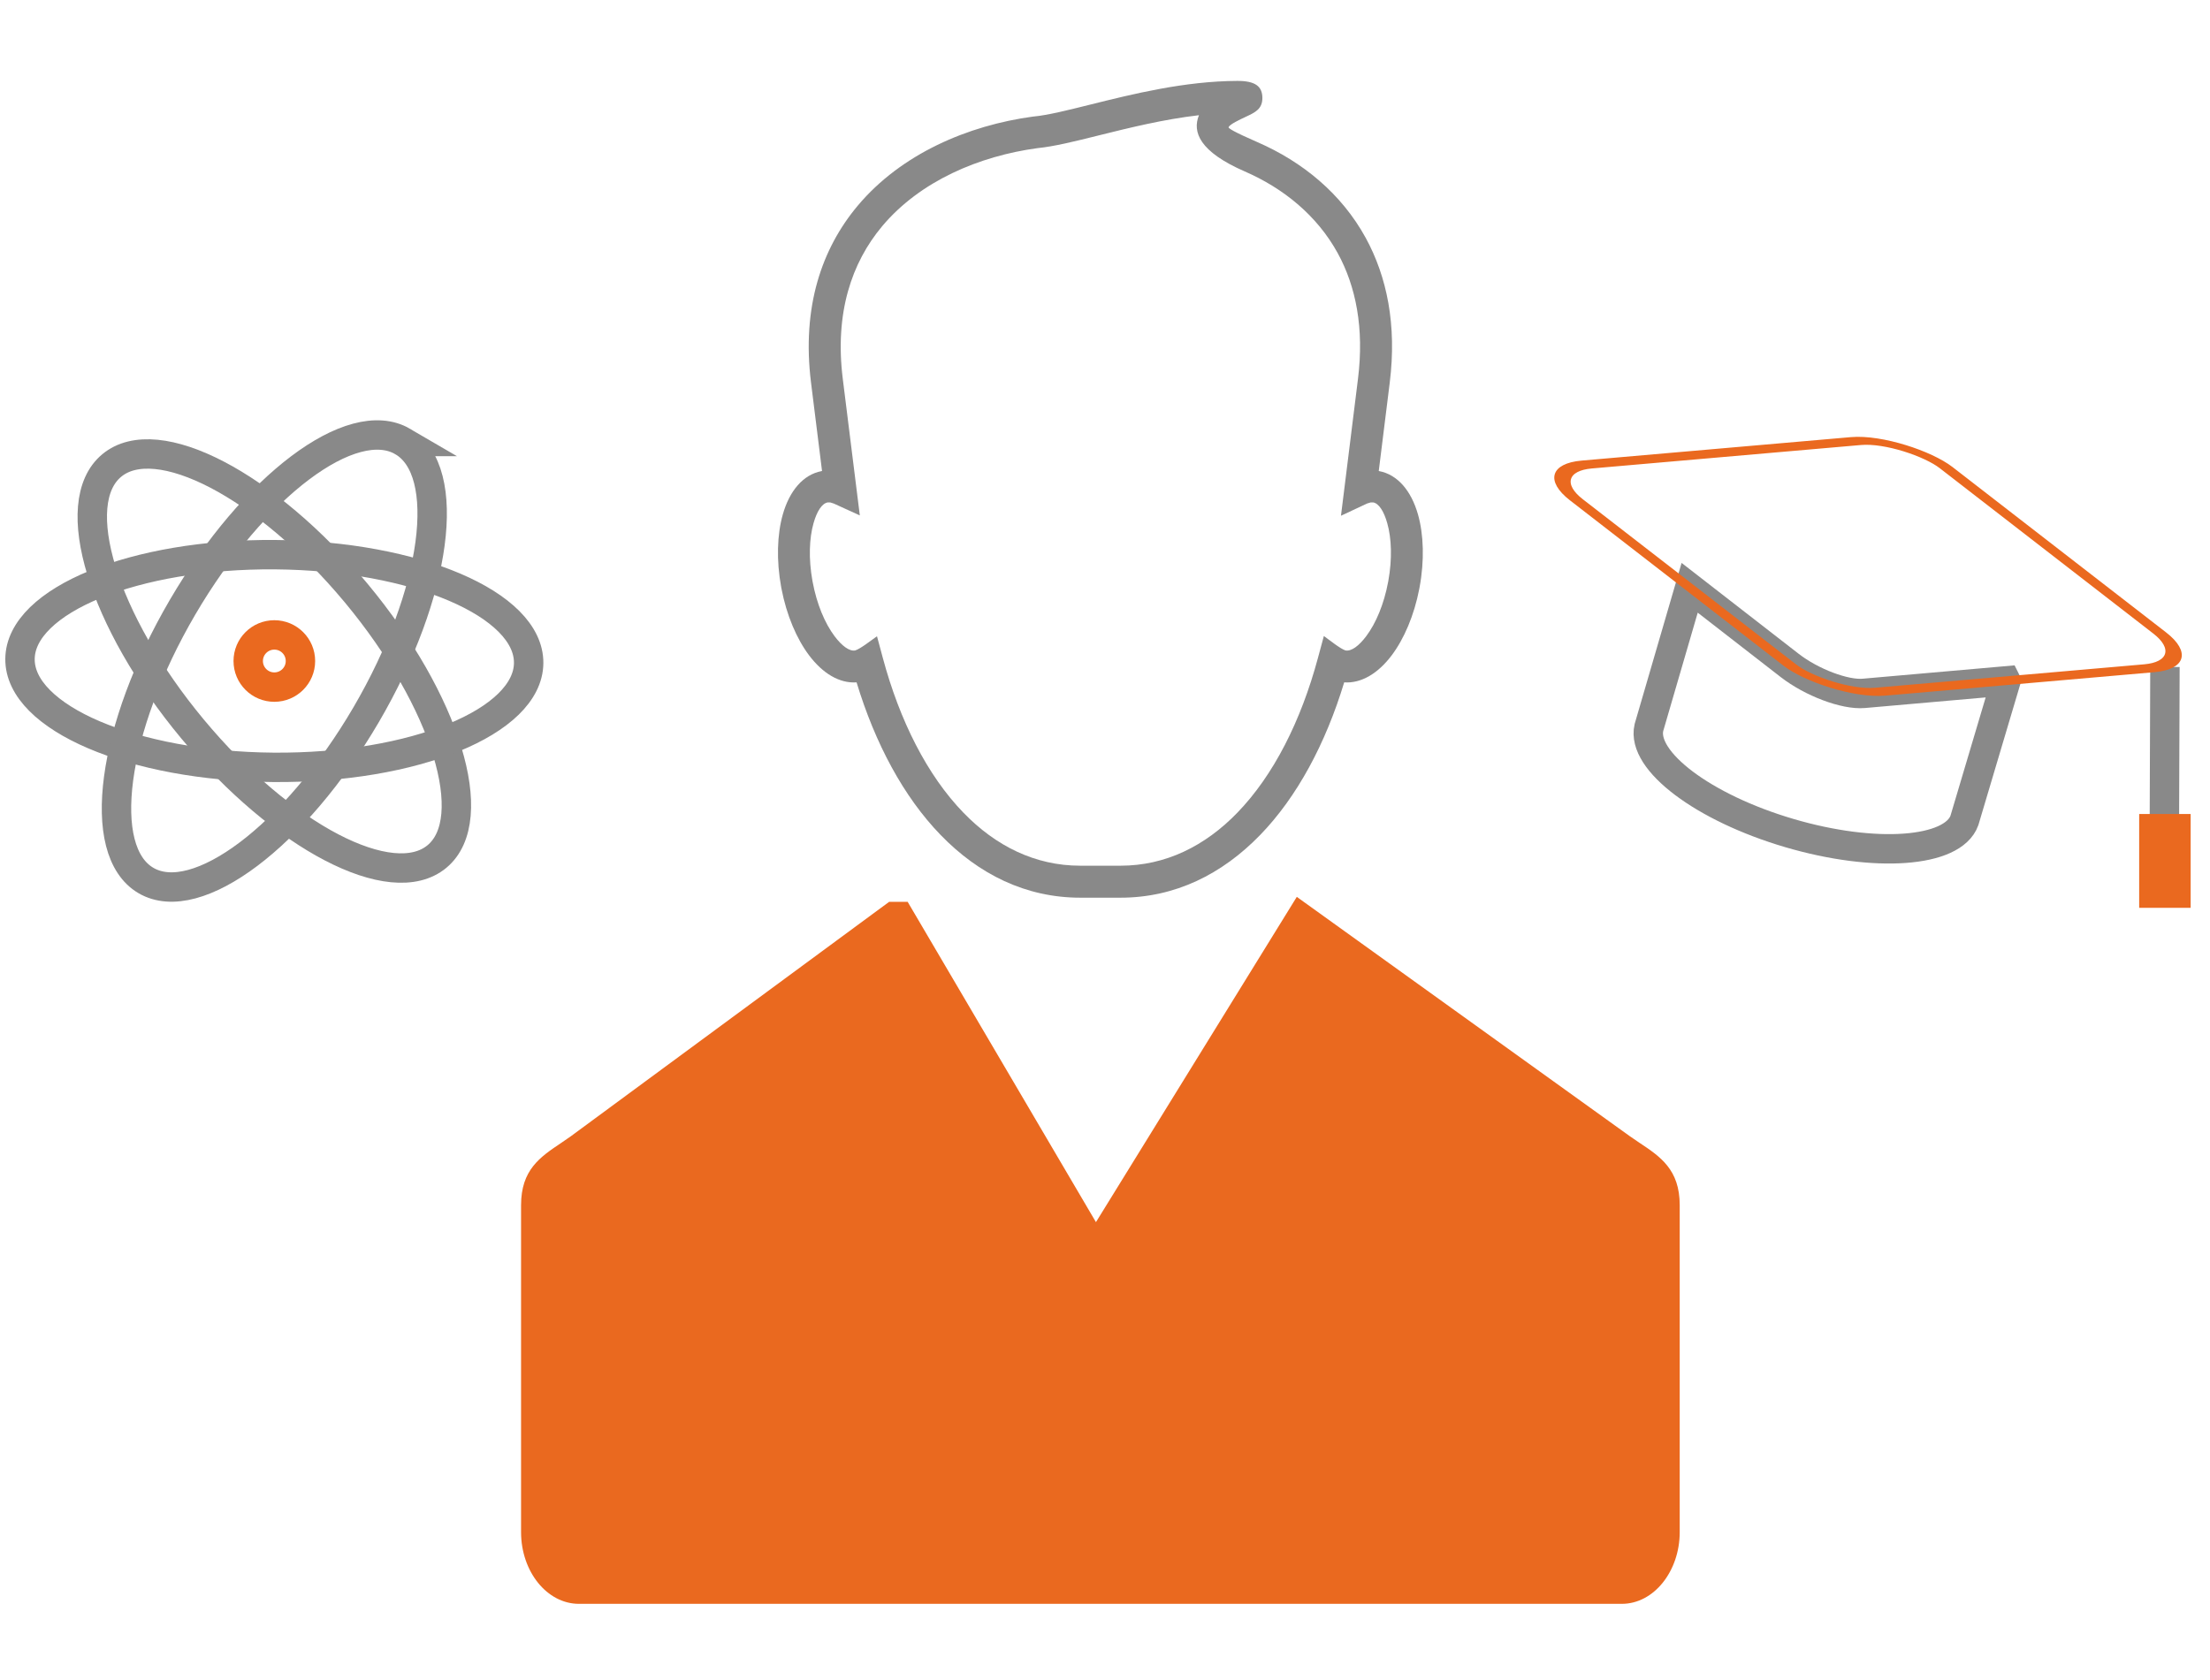 <?xml version="1.0" encoding="UTF-8"?>
<!DOCTYPE svg PUBLIC "-//W3C//DTD SVG 1.1//EN" "http://www.w3.org/Graphics/SVG/1.1/DTD/svg11.dtd">
<!-- Creator: CorelDRAW -->
<svg xmlns="http://www.w3.org/2000/svg" xml:space="preserve" width="30.057mm" height="22.86mm" version="1.1" style="shape-rendering:geometricPrecision; text-rendering:geometricPrecision; image-rendering:optimizeQuality; fill-rule:evenodd; clip-rule:evenodd"
viewBox="0 0 30056.6 22859.8"
 xmlns:xlink="http://www.w3.org/1999/xlink"
 xmlns:xodm="http://www.corel.com/coreldraw/odm/2003">
 <defs>
  <style type="text/css">
   <![CDATA[
    .str2 {stroke:#EA691F;stroke-width:700;stroke-miterlimit:22.926}
    .str0 {stroke:#898989;stroke-width:400;stroke-miterlimit:22.926}
    .str1 {stroke:#EA691F;stroke-width:400;stroke-miterlimit:22.926}
    .fil0 {fill:none}
    .fil1 {fill:#898989;fill-rule:nonzero}
    .fil2 {fill:#EA691F;fill-rule:nonzero}
   ]]>
  </style>
 </defs>
 <g id="Слой_x0020_1">
  <g id="_2244206676368">
   <g>
    <path class="fil0 str0" d="M5942.6 11652.2c-614.3,510.8 -2102.5,-265.8 -3324,-1734.7 -1221.5,-1468.9 -1713.6,-3073.8 -1099.3,-3584.6 614.3,-510.9 2102.6,265.7 3324.1,1734.6 1221.4,1468.9 1713.6,3073.8 1099.2,3584.7z"/>
    <path class="fil0 str0" d="M7189.9 9019.8c-6.3,798.9 -1560.1,1434.5 -3470.4,1419.4 -1910.3,-15 -3453.8,-675 -3447.5,-1474 6.3,-798.9 1560,-1434.5 3470.3,-1419.4 1910.4,15.1 3453.9,675 3447.6,1474z"/>
    <path class="fil0 str0" d="M5476.9 6006.4c689.8,403.4 467.3,2067.2 -497.1,3716.4 -964.2,1649.1 -2305.1,2659.1 -2994.8,2255.8 -689.8,-403.3 -467.2,-2067.1 497,-3716.4 964.3,-1649.1 2305.1,-2659 2994.9,-2255.8z"/>
    <path class="fil0 str1" d="M3730.9 9347.6c196.2,0 355.2,-158.9 355.2,-355 0,-196.2 -159,-355.1 -355.2,-355.1 -196,0 -355.1,158.9 -355.1,355.1 0,196.1 159.1,355 355.1,355z"/>
   </g>
   <g>
    <path class="fil1" d="M16828.4 1100.7c244,-0.6 340.3,74.3 340.3,232.7 0,147.1 -94.3,194.7 -226,255.6 -84.1,39.5 -216.7,101.6 -233.8,141 -6.4,14.8 79.5,67.3 393.7,204.3 609,265.4 1139.9,696.6 1471.2,1301.2 288.7,528 424.8,1183.7 327,1970.3l-149.4 1202 2.9 0.6c255,47.3 440.1,270.7 530.9,591.3 76.6,270.1 89.7,622.6 20.9,992.8l-3.2 16.8c-69.9,363.8 -208.3,683.3 -374.8,905.2 -184.5,245.5 -413.2,384.7 -646.7,368.5 -251.8,830.3 -638.9,1556.5 -1143.1,2076.4 -517.6,533.9 -1157.1,853 -1899.5,853l-546.3 0c-742.5,0 -1381.9,-319.1 -1899.5,-853 -504.6,-520.2 -891.6,-1246.1 -1143.4,-2076.4 -233.9,16.2 -462.2,-123 -646.7,-368.8 -167.1,-222.2 -305.2,-542.5 -374.9,-906.9l-2.9 -14.8c-68.4,-369.9 -55.7,-722.7 20.9,-992.8 90.8,-320.6 274.8,-543.2 529.2,-591l4.7 -1.2 -149.7 -1201.7c-128,-1029.4 145.6,-1823.8 634.8,-2407.2 591.8,-705.3 1498.2,-1093 2387.4,-1213.1l9.6 -0.8c188,-17.4 461,-85.6 776.1,-164.2 568.4,-141.3 1271.9,-316.9 1990.3,-319.8zm100.7 1231.6c-613.3,-267.5 -716.3,-534.7 -622.9,-765 -486.3,56.2 -960.6,174.6 -1364.2,275 -323.8,80.7 -604.6,150.6 -831.5,172.9 -793.2,107.4 -1596.6,447.1 -2112.5,1061.9 -416,496.1 -647.5,1179.7 -536.1,2075.9l231.8 1858.8 -354.3 -161.6 -49 -15.3 -33.4 0c-79.5,14.2 -147.1,121.5 -192.6,282 -59.2,208.3 -68.5,485.9 -15.4,783.6l2.9 14.8c56.3,303.2 166.3,563.7 298,739 99.8,132.9 201.3,208 279.7,194.9 75.4,-23.2 226.3,-144.7 297.6,-193.5l79.8 296.5c229.8,853.6 602.9,1595.5 1097,2104.9 436.9,450.9 972.2,720.1 1588.5,720.1l546.3 0c616.2,0 1151.5,-269.2 1588.5,-720.1 494,-509.4 866.9,-1251.3 1096.6,-2104.9l81 -299.7c70.2,49.4 220.2,172.1 293.9,196.2 80.1,14.5 182.2,-61 282.3,-194.1 131.4,-175 241.7,-435.5 298,-738.4l2.6 -13.7c53.9,-299.9 44.4,-577.3 -14.8,-785.6 -45.3,-160.5 -112.9,-267.5 -190.9,-282l-34 0 -48.7 14.8 -355.7 166.5 231.5 -1863.2c85.9,-690.5 -29.3,-1258.6 -275.6,-1708.9 -282,-513.8 -738.4,-882.6 -1264.4,-1111.8z"/>
    <path class="fil2" d="M7763 15458.3l4329.2 -3189.3 252.3 0 2560.7 4357.3 2731.6 -4425.2 4529.6 3256.3 126.3 86.3c287.3,190.5 551.9,366.5 551.9,851.7l0 4448.2c0,267.3 -88.9,510.9 -230.9,687.8 -142.6,177.7 -339.8,287.6 -556,287.6l-14184.2 0c-216.5,0 -413.7,-109.9 -555.9,-286.2 -142.5,-176.5 -231,-421.2 -231,-689.2l0 -4448.2c0,-481 258.9,-654.3 540.6,-843.4l135.8 -93.7z"/>
   </g>
   <g>
    <line class="fil0 str0" x1="29443.9" y1="9073" x2="29435.3" y2= "11477.3" />
    <g>
     <path class="fil0 str0" d="M27281.2 9263l-564.7 1898.9c-158,437.1 -1213.4,515 -2381.8,171 -1168.3,-344 -2013.2,-981.3 -1909.1,-1434.3l554.3 -1902.1 1360.6 1056.5c297.9,231.4 750.7,402.3 1006.2,379.9l1934.5 -169.9z"/>
     <rect class="fil0 str1" transform="matrix(0.436 -0.038 0.346 0.268 20896.8 6379.05)" width="11532.2" height="11532.2" rx="1567.4" ry="1567.4"/>
    </g>
    <line class="fil0 str2" x1="29443.5" y1="11073.9" x2="29443.5" y2= "12350.3" />
   </g>
  </g>
 </g>
</svg>
